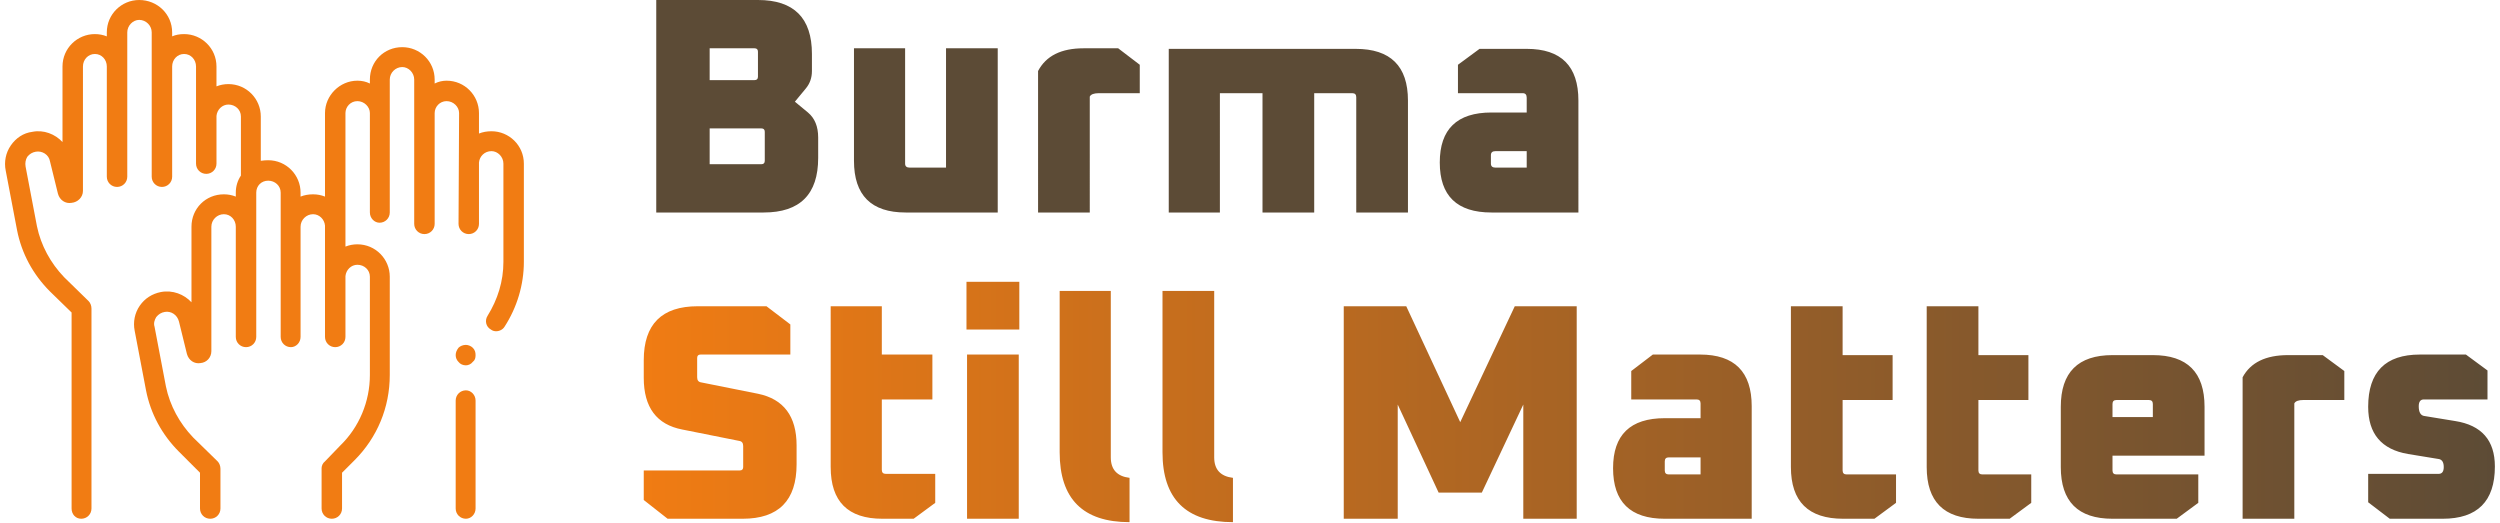 <svg xmlns="http://www.w3.org/2000/svg" width="440" height="92" version="1.2"><defs><linearGradient id="g1" x2="1" gradientTransform="matrix(325.832 0 0 42.281 113.305 70.732)" gradientUnits="userSpaceOnUse"><stop offset="0" stop-color="#f17c13"/><stop offset="1" stop-color="#5c4b36"/></linearGradient></defs><style>.s0{fill:#f17c13}</style><path id="uf5cf1bb0g_3455" d="M82 68.7c-1 0-1.8.8-1.8 1.8v19c0 1 .8 1.8 1.8 1.8.9 0 1.7-.8 1.7-1.8v-19c0-1-.8-1.8-1.7-1.8z" class="s0"/><path id="uf5cf1bb0g_3456" d="M82 60.7c-.5 0-1 .2-1.3.5-.3.4-.5.8-.5 1.3s.2.9.5 1.2c.3.4.8.6 1.3.6.4 0 .9-.2 1.2-.6.4-.3.5-.7.5-1.2s-.1-.9-.5-1.3c-.3-.3-.8-.5-1.2-.5z" class="s0"/><path id="uf5cf1bb0g_3457" d="M86.5 23.1q-1.2 0-2.2.4v-3.6c0-3.1-2.5-5.7-5.7-5.7q-1.1 0-2.1.5V14c0-3.2-2.6-5.7-5.7-5.7-3.2 0-5.7 2.5-5.7 5.7v.7q-1-.5-2.2-.5c-3.1 0-5.7 2.6-5.7 5.7v14.7q-1-.4-2.1-.4-1.2 0-2.2.4v-.7c0-3.1-2.5-5.7-5.7-5.7q-.6 0-1.3.1v-7.8c0-3.1-2.5-5.7-5.7-5.7q-1.1 0-2.1.4v-3.5c0-3.2-2.6-5.7-5.7-5.7q-1.2 0-2.1.4v-.7c0-3.2-2.6-5.7-5.8-5.7-3.1 0-5.7 2.5-5.7 5.7v.7q-1-.4-2.1-.4C13.6 6 11 8.5 11 11.7V25c-1.3-1.4-3.3-2.2-5.3-1.8-1.6.2-2.9 1.1-3.8 2.4C1 26.9.7 28.5 1 30l2 10.5c.8 4.1 2.8 7.8 5.8 10.8l3.8 3.7v34.5c0 1 .7 1.8 1.7 1.8s1.8-.8 1.8-1.8V54.3c0-.5-.2-1-.5-1.3l-4.3-4.2c-2.4-2.5-4.1-5.6-4.8-9l-2-10.5c-.1-.6 0-1.2.3-1.7.4-.5.9-.8 1.5-.9 1.1-.2 2.3.5 2.5 1.7l1.4 5.7c.3 1.1 1.3 1.8 2.4 1.6 1.1-.1 2-1 2-2.1V11.7c0-1.2.9-2.2 2.1-2.2 1.2 0 2.1 1 2.1 2.2v19.4c0 1 .8 1.8 1.8 1.8s1.8-.8 1.8-1.8V5.7c0-1.2 1-2.2 2.1-2.2 1.2 0 2.2 1 2.2 2.2v25.4c0 1 .8 1.8 1.8 1.8s1.8-.8 1.8-1.8V11.7c0-1.2.9-2.2 2.1-2.2 1.2 0 2.1 1 2.1 2.2v17.1c0 1 .8 1.8 1.8 1.8s1.8-.8 1.8-1.8v-8.4c.1-1.1 1-2 2.1-2 1.2 0 2.2.9 2.2 2.1v10.4c-.6.9-.9 1.9-.9 3v.7q-1-.4-2.1-.4c-3.2 0-5.7 2.5-5.7 5.7v13.3c-1.3-1.4-3.3-2.2-5.4-1.8-1.5.3-2.8 1.1-3.7 2.4-.9 1.3-1.2 2.9-.9 4.4l2 10.5c.8 4.1 2.8 7.8 5.8 10.8l3.7 3.7v6.3c0 1 .8 1.8 1.8 1.8s1.8-.8 1.8-1.8v-7c0-.5-.2-1-.5-1.3L34 77c-2.4-2.5-4.1-5.6-4.8-9l-2-10.5c-.2-.6 0-1.2.3-1.7.4-.5.9-.8 1.5-.9 1.1-.2 2.2.5 2.5 1.7l1.4 5.7c.3 1.1 1.3 1.8 2.4 1.6 1.1-.1 1.9-1 1.9-2.1V39.9c0-1.2 1-2.2 2.2-2.2 1.2 0 2.1 1 2.1 2.2v19.4c0 1 .8 1.8 1.8 1.8s1.8-.8 1.8-1.8V33.9c0-1.2.9-2.1 2.1-2.1 1.2 0 2.2.9 2.2 2.1v25.4c0 1 .8 1.8 1.8 1.8.9 0 1.7-.8 1.7-1.8V39.9c0-1.2 1-2.2 2.2-2.2 1.1 0 2 .9 2.1 2v19.6c0 1 .8 1.8 1.8 1.8s1.8-.8 1.8-1.8V48.6c.1-1.1 1-2 2.1-2 1.2 0 2.2.9 2.2 2.1V66c0 4.7-1.9 9.2-5.2 12.4l-2.7 2.8c-.4.3-.6.8-.6 1.2v7.1c0 1 .8 1.8 1.8 1.8s1.8-.8 1.8-1.8v-6.3l2.2-2.2c4-4 6.2-9.3 6.2-15V48.7c0-3.1-2.5-5.7-5.7-5.7q-1.1 0-2.1.4V19.9c0-1.1.9-2.1 2.1-2.1 1.2 0 2.2 1 2.2 2.1v17.5c0 1 .8 1.8 1.7 1.8 1 0 1.8-.8 1.8-1.8V14c0-1.2 1-2.2 2.2-2.2 1.1 0 2.1 1 2.1 2.2v25.4c0 1 .8 1.8 1.8 1.8s1.8-.8 1.8-1.8V19.9c0-1.1.9-2.1 2.1-2.1 1.2 0 2.2 1 2.2 2.1l-.1 19.5c0 1 .8 1.8 1.8 1.8s1.8-.8 1.8-1.8V28.6c.1-1.1 1-2 2.2-2 1.1 0 2.1 1 2.1 2.2v17.3c0 3.4-1 6.6-2.8 9.5-.5.8-.3 1.9.6 2.4q.4.3.9.3c.6 0 1.2-.3 1.5-.8 2.2-3.4 3.4-7.4 3.4-11.4V28.8c0-3.2-2.6-5.7-5.7-5.7z" class="s0"/><path d="M134.4 37.4h-18.9V0h17.9q9.5 0 9.5 9.5v3q0 1.8-1.1 3.1l-1.9 2.3 2.3 1.9q1.8 1.5 1.8 4.4v3.6q0 9.6-9.6 9.6zm-9.5-14.8v6.3h9.1q.6 0 .6-.6v-5.1q0-.6-.6-.6zm0-14.1v5.6h7.9q.6 0 .6-.6V9.1q0-.6-.6-.6zm25.4 19.8V8.5h9v20.3q0 .7.8.7h6.4v-21h9.1v28.9h-16.2q-9.1 0-9.1-9.1zm41.5 9.1h-9.1V12.5q2.1-4 8-4h6.1l3.8 2.9v5h-7.2q-1.3 0-1.6.6zm22.9 0h-9V8.6h32.9q9.2 0 9.2 9.1v19.7h-9.1V17.1q0-.7-.7-.7h-6.7v21h-9.1v-21h-7.5zm63.1 0h-15.3q-9.1 0-9.1-8.8t9.1-8.8h6.2v-2.6q0-.8-.7-.8h-11.4v-5l3.8-2.8h8.3q9.1 0 9.1 9.1zm-15.4-10.1v1.5q0 .7.8.7h5.5v-2.9h-5.5q-.8 0-.8.7z" style="fill:#5c4b36"/><path d="m117.5 91.3-4.2-3.3v-5.2h16.9q.6 0 .6-.6v-3.7q0-.8-.7-.9l-10-2q-6.8-1.3-6.8-9.1v-3.1q0-9.5 9.5-9.5h12.1l4.2 3.2v5.3h-15.8q-.6 0-.6.6v3.4q0 .8.7.9l10 2q6.8 1.4 6.8 9.1v3.3q0 9.6-9.5 9.6zm28.7-9.1V53.9h9v8.5h8.9v7.9h-8.9v12.4q0 .7.7.7h8.7v5.1l-3.8 2.8h-5.5q-9.1 0-9.1-9.1zM179.4 58h-9.3v-8.4h9.3zm-.1 33.3h-9.1V62.4h9.1zm7.2-11.7V51.2h9v29.3q0 3.2 3.3 3.6v7.8q-12.3 0-12.3-12.3zm18.1 0V51.2h9.1v29.3q0 3.2 3.3 3.6v7.8q-12.4 0-12.4-12.3zM246 91.3h-9.5V53.9h11l9.5 20.4 9.6-20.4h10.9v37.4h-9.4V71.2l-7.3 15.5h-7.6L246 71.2zm62.3 0H293q-9.1 0-9.1-8.9 0-8.8 9.1-8.8h6.3V71q0-.7-.7-.7h-11.5v-5l3.8-2.9h8.3q9.1 0 9.1 9.1zM293 81.2v1.6q0 .7.7.7h5.6v-3h-5.6q-.7 0-.7.7zm22.2 1V53.9h9.1v8.6h8.8v7.9h-8.8v12.4q0 .7.7.7h8.7v5l-3.8 2.8h-5.5q-9.2 0-9.2-9.1zm23.9 0V53.9h9.1v8.6h8.8v7.9h-8.8v12.4q0 .7.7.7h8.6v5l-3.8 2.8h-5.5q-9.1 0-9.1-9.1zm23.6 0V71.6q0-9.1 9.1-9.1h7.1q9.1 0 9.1 9.1v8.6h-16.2v2.6q0 .7.7.7h14.4v5l-3.8 2.8h-11.3q-9.1 0-9.1-9.1zm9.1-11.1v2.3h7.1v-2.3q0-.7-.7-.7h-5.7q-.7 0-.7.7zm32 20.2h-9.1V66.4q2.1-3.9 8-3.9h6.1l3.8 2.8v5.1h-7.2q-1.3 0-1.6.6zm16.8 0-3.8-2.9v-5h12.4q.9 0 .9-1.2t-.8-1.4l-5.5-.9q-7-1.2-7-8.3 0-9.2 9.1-9.2h8.1l3.8 2.8v5.1h-11.2q-.9 0-.9 1.2 0 1.5.9 1.7l5.5.9q7 1.1 7 8 0 9.2-9.2 9.2z" style="fill:url(#g1)"/></svg>
